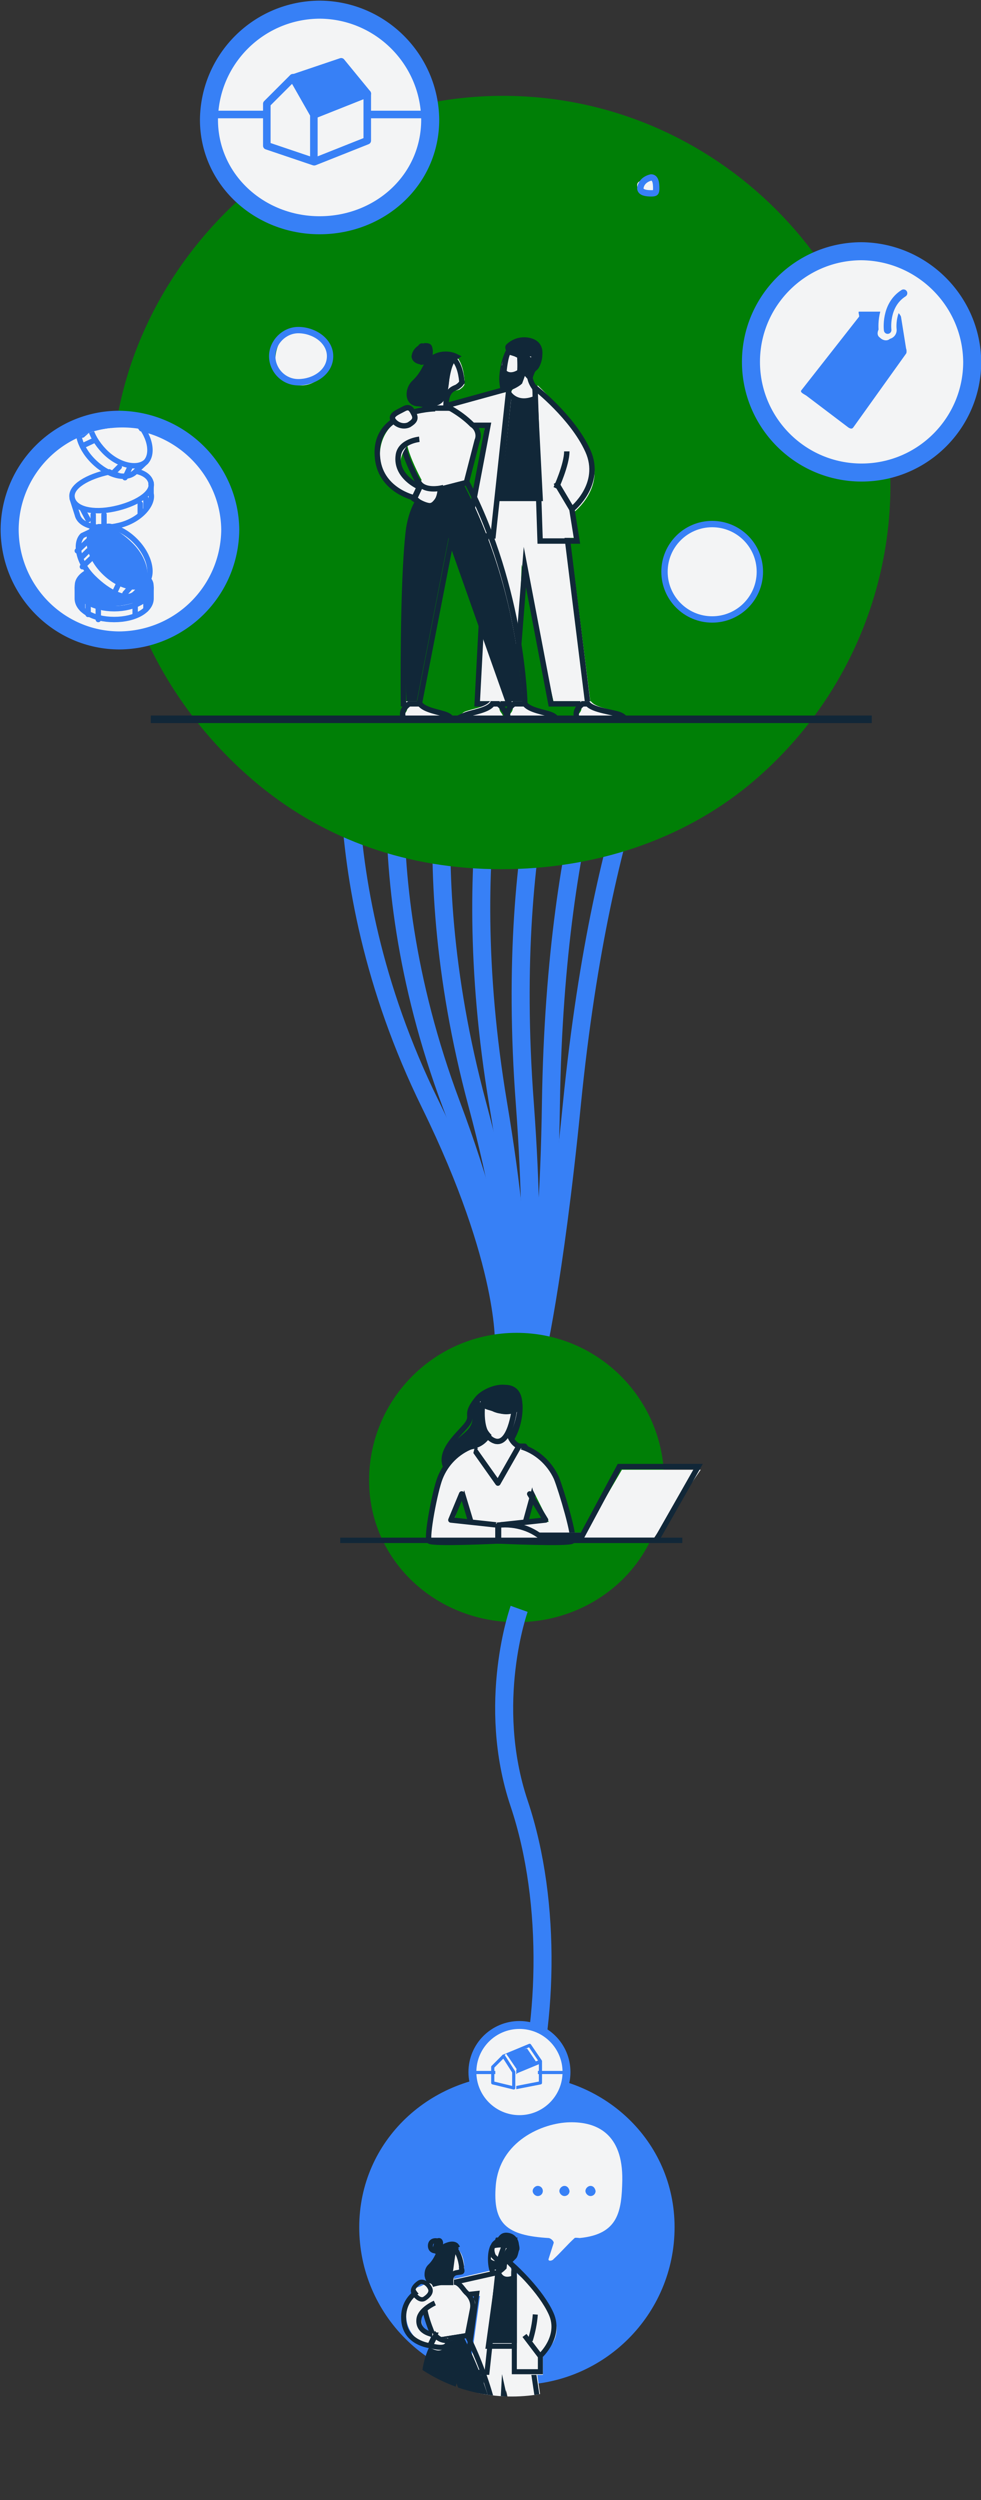 <?xml version="1.0" encoding="utf-8"?>
<!-- Generator: Adobe Illustrator 26.0.3, SVG Export Plug-In . SVG Version: 6.00 Build 0)  -->
<svg version="1.1" id="Layer_1" xmlns="http://www.w3.org/2000/svg" xmlns:xlink="http://www.w3.org/1999/xlink" x="0px" y="0px"
	 viewBox="0 0 154.3 393.1" style="enable-background:new 0 0 154.3 393.1;" xml:space="preserve">
<rect x="0" y="0" width="154.3" height="393.1" fill="#333333" stroke="none"/>
<style type="text/css">
	.st0{fill:none;stroke:#3780F6;stroke-width:2.835;stroke-miterlimit:10;}
	.st1{fill:#007F06;}
	.st2{fill:#F3F4F5;}
	.st3{fill:none;stroke:#112738;stroke-width:0.85;stroke-miterlimit:10;}
	.st4{fill:#112738;}
	.st5{fill:none;}
	.st6{fill:none;stroke:#112738;stroke-width:1.186;stroke-miterlimit:10;}
	.st7{fill:#3780F6;}
	.st8{fill:none;stroke:#F3F4F5;stroke-width:2.835;stroke-linecap:round;stroke-linejoin:round;}
	.st9{fill:none;stroke:#3780F6;stroke-width:1.186;stroke-linecap:round;stroke-linejoin:round;}
	.st10{fill:none;stroke:#112738;stroke-width:0.85;stroke-linecap:round;stroke-linejoin:round;}
	.st11{fill:none;stroke:#3780F6;stroke-miterlimit:10;}
	.st12{fill:none;stroke:#3780F6;stroke-width:1;stroke-miterlimit:9.996;}
	.st13{clip-path:url(#SVGID_00000148645700854869410490000014221950868699889849_);}
	.st14{fill:none;stroke:#3780F6;stroke-width:0.85;stroke-linecap:round;stroke-linejoin:round;}
	.st15{clip-path:url(#SVGID_00000002342198900556745250000001365401092756245140_);}
	.st16{clip-path:url(#SVGID_00000137117103371413895420000014175686115764884385_);}
	.st17{fill:none;stroke:#3780F6;stroke-width:0.498;stroke-linecap:round;stroke-linejoin:round;}
	.st18{clip-path:url(#SVGID_00000021817204236514084240000016407150711116557754_);}
	.st19{fill:none;stroke:#3780F6;stroke-width:1.244;stroke-miterlimit:10;}
	.st20{clip-path:url(#SVGID_00000002368900420578601420000015146665367010464177_);}
	.st21{fill:none;stroke:#112738;stroke-width:0.792;stroke-miterlimit:10;}
	.st22{fill:none;stroke:#112738;stroke-width:0.693;stroke-miterlimit:10;}
	.st23{clip-path:url(#SVGID_00000007404964772100845600000014324767167558144386_);}
</style>
<g transform="translate(1.219 0.582)">
	<g transform="translate(16.335 14.49)">
		<g transform="translate(0 0)">
			<path class="st0" d="M38.5,90.6c0,0-6.6,30.8,11.6,67.9c12.4,25.3,11.6,38.1,11.6,38.1"/>
			<path class="st0" d="M46.8,90.6c0,0-8,28.9,6.6,67.9c9.7,25.8,9.1,38.1,9.1,38.1"/>
			<path class="st0" d="M55,90.6c0,0-8.5,26.9,2.5,67.9c7.1,26.4,5.8,38.9,5.8,38.9"/>
			<path class="st0" d="M63.3,90.6c0,0-9.7,24.9-2.5,67.9c4.5,26.8,3.3,38.9,3.3,38.9"/>
			<path class="st0" d="M72.4,91.5c0,0-10.8,22-7.4,67c2,27.3,0,39.7,0,39.7"/>
			<path class="st0" d="M80.7,91.5c0,0-10.9,20-11.6,67c-0.4,27.8-3.3,39.7-3.3,39.7"/>
			<path class="st0" d="M89,91.5c0,0-11.7,18-16.6,67c-2.8,28.3-5.8,40.6-5.8,40.6"/>
			<path class="st1" d="M86.9,217.7c0,12.6-10.5,22.3-23.2,22.3s-23.2-9.7-23.2-22.3c0-12.8,10.4-23.2,23.2-23.2
				S86.9,204.9,86.9,217.7L86.9,217.7"/>
			<path class="st0" d="M64.1,237.9c0,0-5.3,14.8,0,30.6s4.5,36,0,49.7"/>
			<path class="st1" d="M122.5,61.2c0,18.3-8.2,35.6-22.3,47.2C89.7,117,76,121.6,61.3,121.6s-27.6-4.6-38.1-13.2
				C9.6,97.2,0.2,80.3,0,61.2C-0.3,28.5,27.5,0.2,61.2,0C95-0.2,122.5,27.5,122.5,61.2"/>
			<path class="st2" d="M66.2,43.9c0,0-0.6,1.2,0,1.7c0.1,0.1,0.8,0.6,0.8,0.8V63h-5.8l1.7-16.6c0.4-0.5,0.7-1,0.8-1.7l-0.8-5H67
				L66.2,43.9z"/>
			<path class="st3" d="M65.8,44.3c0.1,0.6,0.4,1.2,0.8,1.7c0.1,0.1,0-0.2,0,0l0.8,17.4h-6.6L62.5,46c0.4-0.5,0.7-1,0.8-1.7v-5
				l3.3,0.8L65.8,44.3z"/>
			<path class="st2" d="M59.6,62.9l-1.7,32.3h5.8l0.8-21.5l5,21.5h5.8l-4.1-32.3"/>
			<path class="st3" d="M59.2,63.3l-1.7,32.3h5.8L65,74.1l4.1,21.5h5.8l-4.1-33.1"/>
			<path class="st2" d="M67,45.5c0,0,5.9,5.5,8.3,10.8s-2.5,9.1-2.5,9.1v4.1H67V45.5z"/>
			<path class="st3" d="M66.6,45.9c0,0,5.9,4.6,8.3,9.9S72.4,65,72.4,65l0.8,5h-5.8L66.6,45.9z"/>
			<line class="st3" x1="72.4" y1="65" x2="69.9" y2="60.8"/>
			<path class="st3" d="M69.9,61.7c0,0,1.7-3.7,1.7-5.8"/>
			<path class="st2" d="M47.2,49.7v2.5l11.6-0.8l-2.5,18.2h4.1l2.5-23.2L47.2,49.7z"/>
			<path class="st3" d="M47.6,50.1v1.7h11.6l-3.3,17.4H60L62.5,46L47.6,50.1z"/>
			<path class="st2" d="M49.7,49.7c0,0-3.1,1.7-3.3,4.1s3.3,8.3,3.3,8.3l5.8-0.8l1.7-6.6c0.4-1.2,0-2.4-0.8-3.3
				c-0.7-0.7-1.6-1.3-2.5-1.7C52.5,49.1,51,49.1,49.7,49.7"/>
			<path class="st3" d="M49.2,49.2c0,0-3.1,2.5-3.3,5s3.3,8.3,3.3,8.3l6.6-1.7l1.7-6.6c0.4-0.9,0-2-0.8-2.5c-1-1-2.1-1.8-3.3-2.5
				C52.1,48.7,50.6,48.7,49.2,49.2z"/>
			<path class="st4" d="M49.7,62.1c-1.9,1.7-3,4.1-3.3,6.6c-1,8.3,0,26.5,0,26.5H48l5-25.7l9.1,25.7h2.5
				c-0.7-11.8-3.7-23.4-9.1-33.9L49.7,62.1z"/>
			<path class="st3" d="M49.2,62.5c0,0-1.9,1.5-2.5,5.8c-1,8.3-0.8,27.3-0.8,27.3h2.5l5-25.7l9.1,25.7H65c0,0-0.3-17.9-9.1-34.8
				L49.2,62.5z"/>
			<path class="st2" d="M50.5,48.8c0,0-8.7,1-8.3,8.3c0.3,5.4,5.8,5.8,5.8,5.8v-1.7c-1.8-0.5-2.8-2.3-2.5-4.1
				c0.3-1.4,1.2-2.6,2.5-3.3"/>
			<path class="st3" d="M50.9,49.2c0,0-9.6,0.1-9.1,7.4c0.3,5.4,5.8,6.6,5.8,6.6l0.8-1.7c0,0-3.8-1.6-3.3-5c0.3-2.2,3.3-2.5,3.3-2.5
				"/>
			<path class="st2" d="M48,61.2l0.8-0.8c0.6,0.8,1.5,1.4,2.5,1.7c0,0.6-0.3,1.2-0.8,1.7C49.6,64.7,48,63,48,63V61.2z"/>
			<path class="st3" d="M48.4,61.7v-0.8c0.9,1.3,3.3,0.8,3.3,0.8c0,0.9-0.3,1.8-0.8,2.5c-0.9,0.9-3.3-0.8-3.3-0.8L48.4,61.7z"/>
			<path class="st2" d="M62.9,95.2c0,0,0.5,1,0,1.7c-0.4,0.5-0.6,1.1-0.8,1.7h8.3c-0.4-0.7-1-1.3-1.7-1.7c-1-0.5-3.4-0.7-4.1-1.7
				H62.9z"/>
			<path class="st3" d="M63.3,95.6c-0.3,0.2-0.6,0.5-0.8,0.8c-0.3,0.5-0.3,1.1,0,1.7h7.4c0,0,0.2-0.4-0.8-0.8s-3.4-0.7-4.1-1.7H63.3
				z"/>
			<path class="st2" d="M46.3,95.2c0,0,0.5,1,0,1.7c-0.4,0.5-0.6,1.1-0.8,1.7h8.3c-0.4-0.7-1-1.3-1.7-1.7c-1-0.5-3.4-0.7-4.1-1.7
				H46.3z"/>
			<path class="st3" d="M46.8,95.6c-0.3,0.2-0.6,0.5-0.8,0.8c-0.3,0.5-0.3,1.1,0,1.7h7.4c0,0,0.2-0.4-0.8-0.8s-3.4-0.7-4.1-1.7H46.8
				z"/>
			<path class="st2" d="M73.7,95.2c0,0,0.5,1,0,1.7c-0.4,0.5-0.6,1.1-0.8,1.7h8.3c-0.4-0.7-1-1.3-1.7-1.7c-1-0.5-3.4-0.7-4.1-1.7
				H73.7z"/>
			<path class="st3" d="M74.1,95.6c-0.3,0.2-0.6,0.5-0.8,0.8c-0.3,0.5-0.3,1.1,0,1.7h7.4c0,0,0.2-0.4-0.8-0.8s-4.2-0.7-5-1.7H74.1z"
				/>
			<path class="st2" d="M61.2,95.2c0,0-0.5,1,0,1.7c0.4,0.5,0.6,1.1,0.8,1.7h-7.4c-0.1-0.7,0.2-1.3,0.8-1.7c1-0.5,3.4-0.7,4.1-1.7
				H61.2z"/>
			<path class="st3" d="M60.8,95.6c0.3,0.2,0.6,0.5,0.8,0.8c0.4,0.5,0.6,1.1,0.8,1.7h-8.3c0,0,0.6-0.4,1.7-0.8s3.4-0.7,4.1-1.7H60.8
				z"/>
			<path class="st4" d="M62.1,40.6L62.1,40.6c0.1-0.6,0.4-1.2,0.8-1.7c0.5-0.4,1.7-0.4,3.3,0c2.7,0.7,1.1,3.9,0.8,4.1
				c-0.3,0.3-0.6,0.5-0.8,0.8L64.6,43c0,0,2-0.7,1.7-1.7s-1.7,0.6-1.7,0.8c0.1,0.8,0.1,1.7,0,2.5c-0.2,0.2-2.7,2.1-3.3,1.7
				S61.2,41.8,62.1,40.6"/>
			<path class="st3" d="M62.5,40.1L62.5,40.1c-0.1-0.4-0.3-0.6,0-0.8c0.9-0.8,2.1-1.1,3.3-0.8c2.7,0.7,1.1,3.9,0.8,4.1
				c-0.4,0.5-0.6,1.1-0.8,1.7L65,43.4c0,0,1.2-0.7,0.8-1.7s-0.9,0.6-0.8,0.8c-0.2,0.9-0.5,1.7-0.8,2.5c-0.2,0.2-1.8,1.3-2.5,0.8
				S61.6,41.4,62.5,40.1z"/>
			<path class="st2" d="M62.1,40.6c0.9,0.2,1.7,0.5,2.5,0.8c-0.4,0.8-0.6,1.6-0.8,2.5c-0.9,0.1-1.8-0.2-2.5-0.8
				C61.3,42.2,61.6,41.3,62.1,40.6"/>
			<path class="st3" d="M62.5,40.1c0.6,0.2,1.1,0.5,1.7,0.8c0,0,0.1,1.7,0,2.5c0,0-1.5,1.1-2.5,0C61.7,43.5,61.9,40.8,62.5,40.1z"/>
			<path class="st4" d="M50.5,40.6c-0.1,0.9-0.8,1.5-1.7,1.7c-0.7,0-0.8-0.9-0.8-1.7s0.1-1.6,0.8-1.7C49.7,39,50.4,39.7,50.5,40.6"
				/>
			<path class="st3" d="M50.1,40.1c0,0.7-0.1,1.6-0.8,1.7s-1.6-0.1-1.7-0.8c0.1-0.9,0.8-1.5,1.7-1.7C50,39.3,50,39.4,50.1,40.1z"/>
			<path class="st2" d="M50.5,48.8c0,0,0.2-7.7,1.7-8.3c1.4-0.6,3,0.6,3.3,4.1c0,0.3,0,0.6,0,0.8c-0.2,0.4-0.5,0.6-0.8,0.8
				C54,46.5,52.9,46,53,48.7L50.5,48.8z"/>
			<path class="st3" d="M50.1,49.2c0,0,0.2-7.7,1.7-8.3c1.4-0.6,3,0.6,3.3,4.1c0,0.2,0.1-0.2,0,0c-0.2,0.4-0.5,0.6-0.8,0.8
				c-0.7,0.3-1.8,0.6-1.7,3.3h-2.5V49.2z"/>
			<path class="st4" d="M53.8,41.4c-0.4-0.9-1.4-1.3-2.2-0.9c-0.1,0-0.2,0.1-0.2,0.1c-1.7,0.9-2.1,3-4.1,5c-0.7,0.8-0.6,2.1,0.2,2.8
				c0.4,0.3,0.9,0.5,1.4,0.5c2-0.1,3.7-0.3,4.1-3.3S52.9,42,53.8,41.4"/>
			<path class="st3" d="M54.2,41c-1-0.5-2.3-0.5-3.3,0c-1.7,0.9-1.3,2.2-3.3,4.1c-1.1,1-1.2,3.4,0.8,3.3s3.7,0.6,4.1-2.5
				S53.3,41.6,54.2,41z"/>
			<path class="st4" d="M62.9,47.2c0,0,1.2,1.2,4.1,0v15.7h-5.8L62.9,47.2z"/>
			<path class="st3" d="M62.5,46.8c0,0,1.2,2,4.1,0.8l0.8,15.7h-6.6L62.5,46.8z"/>
		</g>
	</g>
	<g transform="translate(0.198 27.32)">
		<g transform="translate(0 0)">
			<line class="st5" x1="22.7" y1="85.2" x2="135.7" y2="85.2"/>
			<line class="st6" x1="22.3" y1="85.2" x2="135.7" y2="85.2"/>
			<path class="st2" d="M151,29.4c0,9.5-7.9,16.6-17.4,16.6c-8.9,0.2-16.3-6.8-16.6-15.7c0-0.3,0-0.5,0-0.8
				c0-9.5,7.1-17.4,16.6-17.4C143.2,12.1,150.9,19.8,151,29.4"/>
			<path class="st0" d="M151.5,29c0,9.6-7.8,17.4-17.4,17.4s-17.4-7.8-17.4-17.4s7.8-17.4,17.4-17.4C143.6,11.7,151.4,19.4,151.5,29
				z"/>
			<path class="st7" d="M141.1,26.9l-0.8-5c-0.1-0.3-0.5-0.8-0.8-0.8h-5.8c-0.2,0,0.1,0.7,0,0.8l-9.1,11.6c-0.2,0.3,0.5,0.6,0.8,0.8
				l6.6,5c0.3,0.2,0.6,0.3,0.8,0l8.3-11.6C141.2,27.6,141.2,27.1,141.1,26.9 M137,25.2c-0.6-0.4-0.4-1.1,0-1.7s1.1-0.4,1.7,0
				s0.4,1.1,0,1.7S137.5,25.7,137,25.2"/>
			<path class="st8" d="M138.2,24c0,0-0.5-3.9,2.5-5.8"/>
			<path class="st9" d="M138.2,24c0,0-0.5-3.9,2.5-5.8"/>
			<path class="st4" d="M71.6,203.2c0,0,8.2-1.4,9.1-9.1c0.7-6.2-5.1-4.3-6.6-2.5c-2.2,2.7-0.5,3.3-1.7,5s-7.1,4.6-2.5,7.4
				L71.6,203.2z"/>
			<path class="st3" d="M71.2,203.6c0,0,8.2-1.4,9.1-9.1c0.7-6.2-5.1-4.3-6.6-2.5c-2.2,2.7-0.5,2.5-1.7,4.1s-6.2,5.4-1.7,8.3
				L71.2,203.6z"/>
			<path class="st2" d="M70.8,204l2.5,8.3h7.4l2.5-9.1l-1.7-3.3h-8.3L70.8,204z"/>
			<path class="st10" d="M70.3,203.6l2.5,8.3h8.3l2.5-9.1l-2.5-3.3h-8.3L70.3,203.6z"/>
			<path class="st2" d="M80.7,199.9c2.3,0.4,4.2,1.9,5,4.1c0.8,2,3,9.4,2.5,9.9s-11.6,0-11.6,0v-2.5h8.3l-2.5-5"/>
			<path class="st10" d="M80.3,199.5c2.6,0.7,4.7,2.6,5.8,5c0.8,2,3,9.4,2.5,9.9s-11.6,0-11.6,0v-2.5l7.4-0.8l-2.5-4.1"/>
			<path class="st2" d="M73.2,199l4.1,6.6l3.3-5.8c-1.5-0.4-2.5-1.8-2.5-3.3h-2.5C75.7,196.6,76,198.7,73.2,199"/>
			<path class="st10" d="M72.8,199.5l4.1,5.8l3.3-5.8c0,0-1.7-0.6-1.7-3.3H76C76.1,196.1,75.5,199.1,72.8,199.5z"/>
			<path class="st2" d="M73.2,199.9c-2.3,0.4-4.2,1.9-5,4.1c-0.8,2-3,9.4-2.5,9.9s11.6,0,11.6,0v-2.5h-7.4l1.7-5"/>
			<path class="st10" d="M72.8,199.5c-2.3,0.9-4.1,2.7-5,5c-0.8,2-2.2,9.4-1.7,9.9s10.8,0,10.8,0v-2.5l-7.4-0.8l1.7-4.1"/>
			<path class="st2" d="M82.3,213.9v-0.8h8.3l5.8-9.9h12.4l-7.4,10.8L82.3,213.9z"/>
			<path class="st3" d="M82.8,214.3v-0.8h7.4l5.8-10.8h12.4l-6.6,11.6H82.8z"/>
			<path class="st2" d="M76.6,211.5c2.7-0.3,5.5,0.6,7.4,2.5h-7.4V211.5z"/>
			<path class="st10" d="M77,211.9c2.7-0.3,5.5,0.6,7.4,2.5H77V211.9z"/>
			<path class="st2" d="M74.1,192.4c0,0,0.1,4.7,2.5,5.8c2.6,1.2,3.3-4.1,3.3-4.1c-1.1,0.5-2.3,0.5-3.3,0
				C75.6,193.6,74.8,193.1,74.1,192.4"/>
			<path class="st10" d="M74.5,192.8c0,0-0.7,4.7,1.7,5.8c2.6,1.2,3.3-5,3.3-5c-1.1,0.5-2.3,0.5-3.3,0
				C75.4,193.3,75.1,193.4,74.5,192.8z"/>
			<line class="st5" x1="52.7" y1="214.2" x2="105.7" y2="214.2"/>
			<line class="st3" x1="52.1" y1="214.3" x2="105.9" y2="214.3"/>
			<path class="st2" d="M50.1,28.6c0,2.3-1.9,4.1-4.1,4.1s-4.1-1.9-4.1-4.1c0-2.5,1.7-5,4.1-5S50.1,26.1,50.1,28.6"/>
			<path class="st11" d="M50.5,28.1c0,2.5-2.5,4.1-5,4.1c-2.3,0-4.1-1.9-4.1-4.1s1.9-4.1,4.1-4.1C48,24,50.5,25.7,50.5,28.1z"/>
			<path class="st2" d="M102.2,1.2c0,0.9-0.7,1.7-1.7,1.7s-1.7-0.7-1.7-1.7l0,0c0-0.7,0.9-0.8,1.7-0.8S102.2,0.5,102.2,1.2"/>
			<path class="st11" d="M101.8,1.7c0,0.7-0.1,0.8-0.8,0.8s-1.7-0.1-1.7-0.8c0.1-0.9,0.8-1.5,1.7-1.7C101.7,0,101.8,0.9,101.8,1.7z"
				/>
			<path class="st2" d="M117.9,61.7c0,4.1-3.3,7.4-7.4,7.4s-7.4-3.3-7.4-7.4s3.3-7.4,7.4-7.4l0,0C114.6,54.2,117.9,57.5,117.9,61.7
				C117.9,61.6,117.9,61.6,117.9,61.7"/>
			<circle class="st12" cx="110.6" cy="62" r="7.5"/>
			<path class="st2" d="M34.3,55.9c0.2,8.9-6.8,16.3-15.7,16.6c-0.3,0-0.5,0-0.8,0c-9.5,0-17.4-7.1-17.4-16.6
				c0.1-9.6,7.8-17.3,17.4-17.4C27.3,38.5,34.3,46.4,34.3,55.9"/>
			<path class="st0" d="M34.8,55.4C34.7,65,27,72.7,17.4,72.8c-9.6,0-17.3-7.9-17.3-17.5c0.1-9.5,7.8-17.2,17.2-17.2
				C26.9,38.2,34.7,45.9,34.8,55.4z"/>
		</g>
	</g>
	<g transform="translate(1.44 66.63)">
		<g>
			<g>
				<defs>
					<path id="SVGID_1_" d="M0,16.6c0,9.1,7.4,16.6,16.6,16.6s16.6-7.4,16.6-16.6S25.7,0,16.6,0C7.4,0,0,7.4,0,16.6
						C0,16.5,0,16.5,0,16.6"/>
				</defs>
				<clipPath id="SVGID_00000140704384965016803540000010550316698759804070_">
					<use xlink:href="#SVGID_1_"  style="overflow:visible;"/>
				</clipPath>
				<g transform="translate(0 0)" style="clip-path:url(#SVGID_00000140704384965016803540000010550316698759804070_);">
					<path class="st2" d="M21.5,24.8v2.5c0,1.8-3.3,3.3-6.6,3.3s-5.8-1.5-5.8-3.3v-2.5"/>
					<path class="st14" d="M21.1,25.2v1.7c0,1.8-2.4,3.3-5.8,3.3s-5.8-1.5-5.8-3.3v-1.7"/>
					<path class="st7" d="M21.5,24.8c0,1.8-3.3,3.3-6.6,3.3s-5.8-1.5-5.8-3.3s2.4-3.3,5.8-3.3S21.5,23,21.5,24.8"/>
					<ellipse class="st14" cx="15.3" cy="25.2" rx="5.8" ry="3.3"/>
					<line class="st5" x1="9.5" y1="26.9" x2="9.5" y2="28.9"/>
					<line class="st14" x1="10.3" y1="26.9" x2="10.3" y2="28.6"/>
					<line class="st5" x1="11.5" y1="26.9" x2="11.5" y2="28.9"/>
					<line class="st14" x1="11.2" y1="27.7" x2="11.2" y2="29.4"/>
					<line class="st5" x1="12.5" y1="27.9" x2="12.5" y2="29.9"/>
					<line class="st14" x1="12.8" y1="27.7" x2="12.8" y2="30.2"/>
					<line class="st5" x1="19.5" y1="26.9" x2="19.5" y2="28.9"/>
					<line class="st14" x1="20.3" y1="26.9" x2="20.3" y2="28.6"/>
					<line class="st5" x1="19.5" y1="27.9" x2="19.5" y2="29.9"/>
					<line class="st14" x1="18.6" y1="27.7" x2="18.6" y2="29.4"/>
					<path class="st2" d="M19.9,24.8L19,25.7c-1.3,1.3-4.2,0.7-6.6-1.7s-3.7-5.4-2.5-6.6l1.7-1.7"/>
					<path class="st14" d="M20.3,24.4l-1.7,1.7c-1.3,1.3-4.2-0.1-6.6-2.5s-2.9-5.4-1.7-6.6l1.7-0.8"/>
					<path class="st7" d="M19.9,24.8c-1.3,1.3-4.2-0.1-6.6-2.5s-2.9-5.4-1.7-6.6s4.2,0.1,6.6,2.5S21.1,23.6,19.9,24.8"/>
					<path class="st14" d="M20.3,24.4c-1.3,1.3-4.2,0.7-6.6-1.7s-2.9-5.4-1.7-6.6s4.2-0.7,6.6,1.7S21.5,23.2,20.3,24.4z"/>
					<line class="st5" x1="10.5" y1="17.9" x2="9.5" y2="18.9"/>
					<line class="st14" x1="11.2" y1="17.8" x2="9.5" y2="19.4"/>
					<line class="st5" x1="11.5" y1="18.9" x2="9.5" y2="20.9"/>
					<line class="st14" x1="11.2" y1="19.4" x2="10.3" y2="20.3"/>
					<line class="st5" x1="12.5" y1="20.9" x2="10.5" y2="21.9"/>
					<line class="st14" x1="12" y1="20.3" x2="10.3" y2="21.9"/>
					<line class="st5" x1="18.5" y1="24.9" x2="16.5" y2="26.9"/>
					<line class="st14" x1="17.8" y1="25.2" x2="17" y2="26.1"/>
					<line class="st5" x1="16.5" y1="24.9" x2="14.5" y2="25.9"/>
					<line class="st14" x1="16.1" y1="24.4" x2="15.3" y2="26.1"/>
					<path class="st2" d="M20.7,9.1l0.8,1.7c0.4,1.7-2.5,3.4-5.8,4.1S9.5,15,9.1,13.2v-1.7"/>
					<path class="st14" d="M21.1,8.7v1.7c0.4,1.7-1.7,4.2-5,5c-3.3,0.8-6.2,0.1-6.6-1.7l-0.8-2.5"/>
					<path class="st2" d="M20.7,9.1c0.4,1.7-1.7,3.4-5,4.1s-6.2,0.1-6.6-1.7s1.7-4.2,5-5S20.3,7.4,20.7,9.1"/>
					<path class="st14" d="M21.1,8.7c0.4,1.7-2.5,3.4-5.8,4.1s-6.2,0.1-6.6-1.7s2.5-3.4,5.8-4.1S20.7,6.9,21.1,8.7z"/>
					<line class="st5" x1="10.5" y1="12.9" x2="10.5" y2="14.9"/>
					<line class="st14" x1="10.3" y1="12.8" x2="11.2" y2="14.5"/>
					<line class="st5" x1="11.5" y1="12.9" x2="12.5" y2="14.9"/>
					<line class="st14" x1="12" y1="13.7" x2="12" y2="15.3"/>
					<line class="st5" x1="13.5" y1="12.9" x2="13.5" y2="15.9"/>
					<line class="st14" x1="13.7" y1="13.7" x2="13.7" y2="15.3"/>
					<line class="st5" x1="19.5" y1="10.9" x2="20.5" y2="11.9"/>
					<line class="st14" x1="20.3" y1="11.2" x2="20.3" y2="12.8"/>
					<line class="st5" x1="19.5" y1="11.9" x2="19.5" y2="13.9"/>
					<line class="st14" x1="19.4" y1="12" x2="19.4" y2="13.7"/>
					<path class="st2" d="M19.9,5.8L19,6.6c-1.3,1.3-4.2,0.7-6.6-1.7S8.7-0.4,9.9-1.7l1.7-1.7"/>
					<path class="st14" d="M20.3,5.4L18.6,7c-1.3,1.3-4.2,0.7-6.6-1.7S9.1,0,10.3-1.2L12-2.9"/>
					<path class="st2" d="M19.9,5.8c-1.3,1.3-4.2-0.1-6.6-2.5s-3-5.3-1.7-6.6s4.2,0.1,6.6,2.5S21.1,4.5,19.9,5.8"/>
					<path class="st14" d="M20.3,5.4C19,6.6,16,6.1,13.7,3.7s-3-5.3-1.7-6.6s4.2-0.7,6.6,1.7S21.5,4.1,20.3,5.4z"/>
					<line class="st5" x1="10.5" y1="-1.1" x2="9.5" y2="-0.1"/>
					<line class="st14" x1="11.2" y1="-1.2" x2="9.5" y2="0.4"/>
					<line class="st5" x1="11.5" y1="-0.1" x2="9.5" y2="1.9"/>
					<line class="st14" x1="11.2" y1="0.4" x2="10.3" y2="1.2"/>
					<line class="st5" x1="12.5" y1="1.9" x2="10.5" y2="2.9"/>
					<line class="st14" x1="12" y1="2.1" x2="10.3" y2="2.9"/>
					<line class="st5" x1="18.5" y1="5.9" x2="16.5" y2="7.9"/>
					<line class="st14" x1="17.8" y1="6.2" x2="17" y2="7.9"/>
					<line class="st5" x1="16.5" y1="5.9" x2="14.5" y2="7.9"/>
					<line class="st14" x1="16.1" y1="6.2" x2="15.3" y2="7"/>
				</g>
			</g>
		</g>
	</g>
	<g transform="translate(-0.215 0.422)">
		<g>
			<g>
				<defs>
					<rect id="SVGID_00000041268294319960118920000000050066595073843863_" x="0.1" y="0.1" width="152" height="392"/>
				</defs>
				<clipPath id="SVGID_00000137829938447643810030000016791283169759349169_">
					<use xlink:href="#SVGID_00000041268294319960118920000000050066595073843863_"  style="overflow:visible;"/>
				</clipPath>
				<g style="clip-path:url(#SVGID_00000137829938447643810030000016791283169759349169_);">
					<path class="st2" d="M63.7,63.7c0.4,0.8,0.8,2.1,0,2.5c-0.9,0.4-2,0-2.5-0.8c-0.4-0.8,0-1.2,0.8-1.7S63.3,62.9,63.7,63.7"/>
					<path class="st3" d="M64.1,64.1c0.4,0.8,0,1.2-0.8,1.7c-0.9,0.4-2,0-2.5-0.8c-0.4-0.8,0.8-1.2,1.7-1.7S63.7,63.3,64.1,64.1z"/>
					<path class="st7" d="M91,339.3c0,6-4.7,11.6-10.8,11.6s-10.8-5.5-10.8-11.6c0-5.9,4.8-10.8,10.8-10.8S91,333.4,91,339.3"/>
					<ellipse class="st9" cx="80.3" cy="339.7" rx="11.2" ry="10.8"/>
					<path class="st7" d="M105.1,349.2c0,13.7-11.1,24.8-24.8,24.8s-24.8-11.1-24.8-24.8l0,0c0-13.6,11.2-24,24.8-24
						S105.1,335.6,105.1,349.2"/>
					<path class="st2" d="M87.7,324.4c0,4.1-3.3,7.4-7.4,7.4s-7.4-3.3-7.4-7.4s3.3-7.4,7.4-7.4l0,0C84.4,317,87.7,320.3,87.7,324.4"
						/>
				</g>
			</g>
		</g>
	</g>
	<g transform="translate(72.614 317.392)">
		<g>
			<g>
				<defs>
					<path id="SVGID_00000174573326180371963770000016549173669587262142_" d="M0,7.4c0,4.1,3.3,7.4,7.4,7.4s7.4-3.3,7.4-7.4
						S11.6,0,7.4,0l0,0C3.3,0,0,3.3,0,7.4"/>
				</defs>
				<clipPath id="SVGID_00000027571163283990619570000009422568638667665281_">
					<use xlink:href="#SVGID_00000174573326180371963770000016549173669587262142_"  style="overflow:visible;"/>
				</clipPath>
				<g transform="translate(0 0)" style="clip-path:url(#SVGID_00000027571163283990619570000009422568638667665281_);">
					<line class="st5" x1="-0.7" y1="7.2" x2="16.3" y2="7.2"/>
					<line class="st17" x1="-0.4" y1="7.9" x2="16.1" y2="7.9"/>
				</g>
			</g>
		</g>
	</g>
	<g transform="translate(-0.215 0.422)">
		<g>
			<g>
				<defs>
					<rect id="SVGID_00000113333646856025233260000012390718257005562257_" x="0.1" y="0.1" width="152" height="392"/>
				</defs>
				<clipPath id="SVGID_00000122687711616494784560000008216522965642672263_">
					<use xlink:href="#SVGID_00000113333646856025233260000012390718257005562257_"  style="overflow:visible;"/>
				</clipPath>
				<g style="clip-path:url(#SVGID_00000122687711616494784560000008216522965642672263_);">
					<circle class="st19" cx="80.7" cy="324.8" r="7.4"/>
					<path class="st2" d="M80.3,327.7l3.3-1.7v-2.5l-3.3,0.8V327.7z"/>
					<path class="st17" d="M79.9,327.3l4.1-0.8v-3.3l-4.1,1.7V327.3z"/>
					<path class="st7" d="M80.3,324.4l3.3-0.8l-1.7-2.5l-3.3,0.8L80.3,324.4z"/>
					<path class="st17" d="M79.9,324.8l4.1-1.7l-1.7-2.5l-4.1,1.7L79.9,324.8z"/>
					<path class="st2" d="M78.6,321.9l-1.7,1.7v3.3l3.3,0.8v-3.3L78.6,321.9z"/>
					<path class="st17" d="M78.2,322.3l-1.7,1.7v2.5l3.3,0.8v-2.5L78.2,322.3z"/>
				</g>
			</g>
		</g>
	</g>
	<g transform="translate(53.578 324.841)">
		<g>
			<g>
				<defs>
					<path id="SVGID_00000011742982894524167830000002520994088373996674_" d="M0,25.7c0,14.2,11.5,25.7,25.7,25.7
						s25.7-11.5,25.7-25.7S39.8,0,25.7,0C11.5-0.1,0.1,11.3,0,25.4C0,25.5,0,25.6,0,25.7"/>
				</defs>
				<clipPath id="SVGID_00000081645588372485969380000005027976991852322701_">
					<use xlink:href="#SVGID_00000011742982894524167830000002520994088373996674_"  style="overflow:visible;"/>
				</clipPath>
				<g transform="translate(0 0)" style="clip-path:url(#SVGID_00000081645588372485969380000005027976991852322701_);">
					<path class="st2" d="M25.7,29.8c0,0-0.4,1.3,0,1.7c0.1,0.1,0.8-0.1,0.8,0V43h-4.1l0.8-11.6c0,0,0.8-0.4,0.8-0.8l-0.8-4.1
						l3.3,0.8L25.7,29.8z"/>
					<path class="st21" d="M25.2,30.2c0,0,0.4,0.5,0.8,0.8c0.1,0.1,0,0.7,0,0.8v11.6h-4.1l1.7-11.6v-5h2.5L25.2,30.2z"/>
					<path class="st2" d="M20.7,43l-0.8,22.3H24l0.8-14.9l3.3,14.9h4.1L29,43"/>
					<path class="st21" d="M21.1,43.4l-0.8,22.3h3.3l0.8-14.9l3.3,14.9h4.1l-3.3-22.3"/>
					<path class="st2" d="M25.7,31.4c0,0,5,3.8,6.6,7.4c1,2.1,0.3,4.5-1.7,5.8V48h-4.1L25.7,31.4z"/>
					<path class="st21" d="M26.1,31c0,0,4.2,3.8,5.8,7.4S30.2,45,30.2,45v2.5h-4.1V31z"/>
					<line class="st21" x1="30.2" y1="45.1" x2="27.7" y2="41.8"/>
					<path class="st21" d="M28.6,42.6c0.4-1.3,0.7-2.7,0.8-4.1"/>
					<path class="st2" d="M12.4,33.9v1.7h8.3L19,48h2.5l1.7-16.6L12.4,33.9z"/>
					<path class="st21" d="M12.8,34.3V36l7.4-0.8l-1.7,12.4h3.3l1.7-15.7L12.8,34.3z"/>
					<path class="st2" d="M14.1,33.9c0,0-2.3,1.6-2.5,3.3s2.5,5.8,2.5,5.8l4.1-0.8l1.7-5c0.2-0.8-0.2-1.2-0.8-1.7
						c-0.8-0.7-1.6-1.2-2.5-1.7C15.8,33.5,14.8,33.5,14.1,33.9"/>
					<path class="st21" d="M13.7,33.5c-0.8,0.9-1.4,2.1-1.7,3.3c-0.2,1.7,1.7,5.8,1.7,5.8l5-0.8l0.8-4.1c0.2-0.9-0.1-1.8-0.8-2.5
						c-0.6-0.5-0.9-1.3-1.7-1.7C15.9,33.2,14.7,33.2,13.7,33.5z"/>
					<path class="st4" d="M14.1,43c0,0-1.3,1.1-1.7,4.1c-0.7,5.7-0.8,18.2-0.8,18.2h1.7L16.5,48l6.6,17.4h1.7
						c-0.7-8.1-2.9-16-6.6-23.2L14.1,43z"/>
					<path class="st21" d="M13.7,42.6c-0.9,1.5-1.5,3.2-1.7,5c-0.7,5.7,0,18.2,0,18.2h0.8L17,47.6l5.8,18.2h1.7
						c-0.1-8.3-2.1-16.5-5.8-24L13.7,42.6z"/>
					<path class="st2" d="M14.9,33.9c0,0-6.1-0.1-5.8,5c0.2,3.7,4.1,5,4.1,5v-1.7c-1.2-0.6-1.8-2-1.7-3.3c0.1-0.9,0.8-1.5,1.7-1.7"
						/>
					<path class="st21" d="M14.5,33.5c0,0-6.1,0.7-5.8,5.8c0.2,3.7,4.1,4.1,4.1,4.1l0.8-1.7c0,0-2.8-0.2-2.5-2.5
						c0.2-1.5,2.5-2.5,2.5-2.5"/>
					<path class="st2" d="M13.2,42.2v-0.8c0.6,0.9,2.5,0.8,2.5,0.8c-0.1,0.6-0.4,1.2-0.8,1.7c-0.6,0.6-1.7,0-1.7,0V42.2z"/>
					<path class="st21" d="M13.7,41.8L13.7,41.8c0.4,0.5,1,0.8,1.7,0.8c0,0,0.6,0.2,0,0.8s-2.5,0-2.5,0L13.7,41.8z"/>
					<path class="st4" d="M23.2,27.3L23.2,27.3c0-0.3-0.2-0.7,0-0.8c0.8-0.3,1.7-0.3,2.5,0c0.8,0.2,1.3,1,1.2,1.8
						c-0.1,0.2-0.2,0.5-0.3,0.7c-0.2,0.2-0.8,0.8-0.8,0.8H25c0,0,1.1-1,0.8-1.7s-0.9,0.7-0.8,0.8c0.1,0.5,0.1,1.1,0,1.7
						c-0.1,0.1-2,1.2-2.5,0.8S22.6,28.2,23.2,27.3"/>
					<path class="st21" d="M22.8,27.7L22.8,27.7c0-0.3,0.6-0.7,0.8-0.8c0.4-0.3,0.5-1.1,1.7-0.8c1.8,0.5,1,3.1,0.8,3.3
						s-0.8,0.8-0.8,0.8l-0.8-0.8c0,0,1.1-0.2,0.8-0.8s-0.9-0.2-0.8,0c0.1,0.8,0.1,1.7,0,2.5c-0.1,0.1-1.2,1.2-1.7,0.8
						S22.1,28.6,22.8,27.7z"/>
					<path class="st2" d="M23.2,27.3c0.6,0.2,1.1,0.5,1.7,0.8c-0.4,0.5-0.6,1.1-0.8,1.7c0,0-0.9,0.7-1.7,0
						C22.5,28.9,22.8,28.1,23.2,27.3"/>
					<path class="st21" d="M22.8,27.7c0,0,1.3-0.3,1.7,0c-0.3,0.8-0.6,1.6-0.8,2.5c0,0-0.1-0.1-0.8-0.8
						C22.8,29.4,22.3,28.2,22.8,27.7z"/>
					<path class="st4" d="M14.9,27.3c0,0.5-0.3,1.6-0.8,1.7s-0.8-0.3-0.8-0.8s0.3-1.6,0.8-1.7S14.9,26.8,14.9,27.3"/>
					<path class="st21" d="M14.5,27.7c0,0.5-0.3,0.8-0.8,0.8s-0.8-0.3-0.8-0.8s0.3-0.8,0.8-0.8S14.5,27.2,14.5,27.7z"/>
					<path class="st2" d="M14.9,33.9c0,0-0.2-5.4,0.8-5.8s2.2,0,2.5,2.5c0,0.3,0,0.6,0,0.8c-0.1,0.2-0.6-0.1-0.8,0
						c-0.5,0.2-0.9,0.6-0.8,2.5H14.9z"/>
					<path class="st21" d="M14.5,33.5c0,0-0.2-5.4,0.8-5.8s2.2,0.8,2.5,3.3c0,0.1,0-0.1,0,0c-0.1,0.2,0.2,0.7,0,0.8
						c-0.5,0.2-1.8-0.2-1.7,1.7H14.5z"/>
					<path class="st4" d="M17.4,28.1c-0.8-0.4-1.7-0.4-2.5,0c-1.2,0.6-1.1,2-2.5,3.3c-0.7,0.7-0.6,1.7,0.8,1.7s3,0.5,3.3-1.7
						S16.8,28.5,17.4,28.1"/>
					<path class="st21" d="M17,27.7c0,0-0.4-0.6-1.7,0c-1.2,0.6-1.1,2-2.5,3.3c-0.7,0.7-0.6,2.6,0.8,2.5s2.2-0.4,2.5-2.5
						C16.4,28.9,16.4,28.1,17,27.7z"/>
					<path class="st4" d="M23.2,32.3c1,0.5,2.3,0.5,3.3,0V43h-4.1L23.2,32.3z"/>
					<path class="st21" d="M23.6,31.9c0,0,0.4,1.7,2.5,0.8v10.8H22L23.6,31.9z"/>
					<path class="st2" d="M13.2,33.9c0.4,0.7-0.2,1.3-0.8,1.7s-1.3-0.2-1.7-0.8s0.2-0.5,0.8-0.8S12.9,33.3,13.2,33.9"/>
					<path class="st22" d="M12.8,34.3c0.4,0.7-0.2,1.3-0.8,1.7s-1.3-0.2-1.7-0.8s0.2-1.3,0.8-1.7S12.5,33.7,12.8,34.3z"/>
				</g>
			</g>
		</g>
	</g>
	<g transform="translate(32.061 0.422)">
		<g transform="translate(0)">
			<path class="st2" d="M64.6,341.8c0.1-7.3-4-9.2-8.3-9.1s-11,3-11.6,9.9c-0.5,6.1,1.7,7.9,8.3,8.3c0.3,0,0.9,0.5,0.8,0.8l-0.8,2.5
				c-0.1,0.4,0.6,0.3,0.8,0c1-0.9,2.1-2.2,3.3-3.3c0.1-0.1,0.7,0,0.8,0C64,350.3,64.5,346.7,64.6,341.8"/>
			<path class="st7" d="M52.1,343.5c0,0.5-0.4,0.8-0.8,0.8s-0.8-0.4-0.8-0.8s0.4-0.8,0.8-0.8C51.7,342.7,52.1,343,52.1,343.5"/>
			<path class="st7" d="M56.3,343.5c0,0.5-0.4,0.8-0.8,0.8s-0.8-0.4-0.8-0.8s0.4-0.8,0.8-0.8C55.9,342.7,56.2,343,56.3,343.5"/>
			<path class="st7" d="M60.4,343.5c0,0.5-0.4,0.8-0.8,0.8s-0.8-0.4-0.8-0.8s0.4-0.8,0.8-0.8S60.3,343,60.4,343.5"/>
			<path class="st2" d="M33.9,17.4c-0.1,9.6-7.8,17.3-17.4,17.4C7.1,34.8,0,26.8,0,17.4S7.1,0,16.6,0C26.1,0.1,33.8,7.8,33.9,17.4"
				/>
		</g>
	</g>
	<g transform="translate(32.061 0.422)">
		<g>
			<g>
				<defs>
					<path id="SVGID_00000122696769255984031650000010100624950069177491_" d="M0,17.4c0,9.5,7.1,17.4,16.6,17.4
						C26.2,34.7,33.9,27,34,17.4C33.8,7.8,26.1,0.1,16.6,0C7.1,0,0,7.9,0,17.4"/>
				</defs>
				<clipPath id="SVGID_00000097502809460963752580000011366089324963378602_">
					<use xlink:href="#SVGID_00000122696769255984031650000010100624950069177491_"  style="overflow:visible;"/>
				</clipPath>
				<g transform="translate(0)" style="clip-path:url(#SVGID_00000097502809460963752580000011366089324963378602_);">
					<line class="st5" x1="-2.1" y1="17.1" x2="36.9" y2="17.1"/>
					<line class="st9" x1="-2.1" y1="17" x2="36.8" y2="17"/>
				</g>
			</g>
		</g>
	</g>
	<g transform="translate(31.648 0.836)">
		<g transform="translate(0 0)">
			<path class="st0" d="M34.8,17.4c0,9.5-7.9,16.6-17.4,16.6S0,26.8,0,17.4C0.1,7.8,7.9,0.1,17.5,0.1C27,0.2,34.7,7.9,34.8,17.4
				L34.8,17.4z"/>
			<path class="st2" d="M17,23.6l8.3-3.3v-6.6L17,17V23.6z"/>
			<path class="st9" d="M16.6,24l8.3-3.3v-7.4l-8.3,3.3C16.6,16.6,16.6,24,16.6,24z"/>
			<path class="st7" d="M17,17l8.3-3.3l-4.1-5.8l-8.3,3.3L17,17z"/>
			<path class="st9" d="M16.6,16.6l8.3-3.3l-4.1-5l-7.4,2.5L16.6,16.6z"/>
			<path class="st2" d="M12.8,11.2l-4.1,3.3v7.4l8.3,1.7V17L12.8,11.2z"/>
			<path class="st9" d="M13.2,10.8l-4.1,4.1v6.6l7.4,2.5v-7.4L13.2,10.8z"/>
		</g>
	</g>
</g>
</svg>
